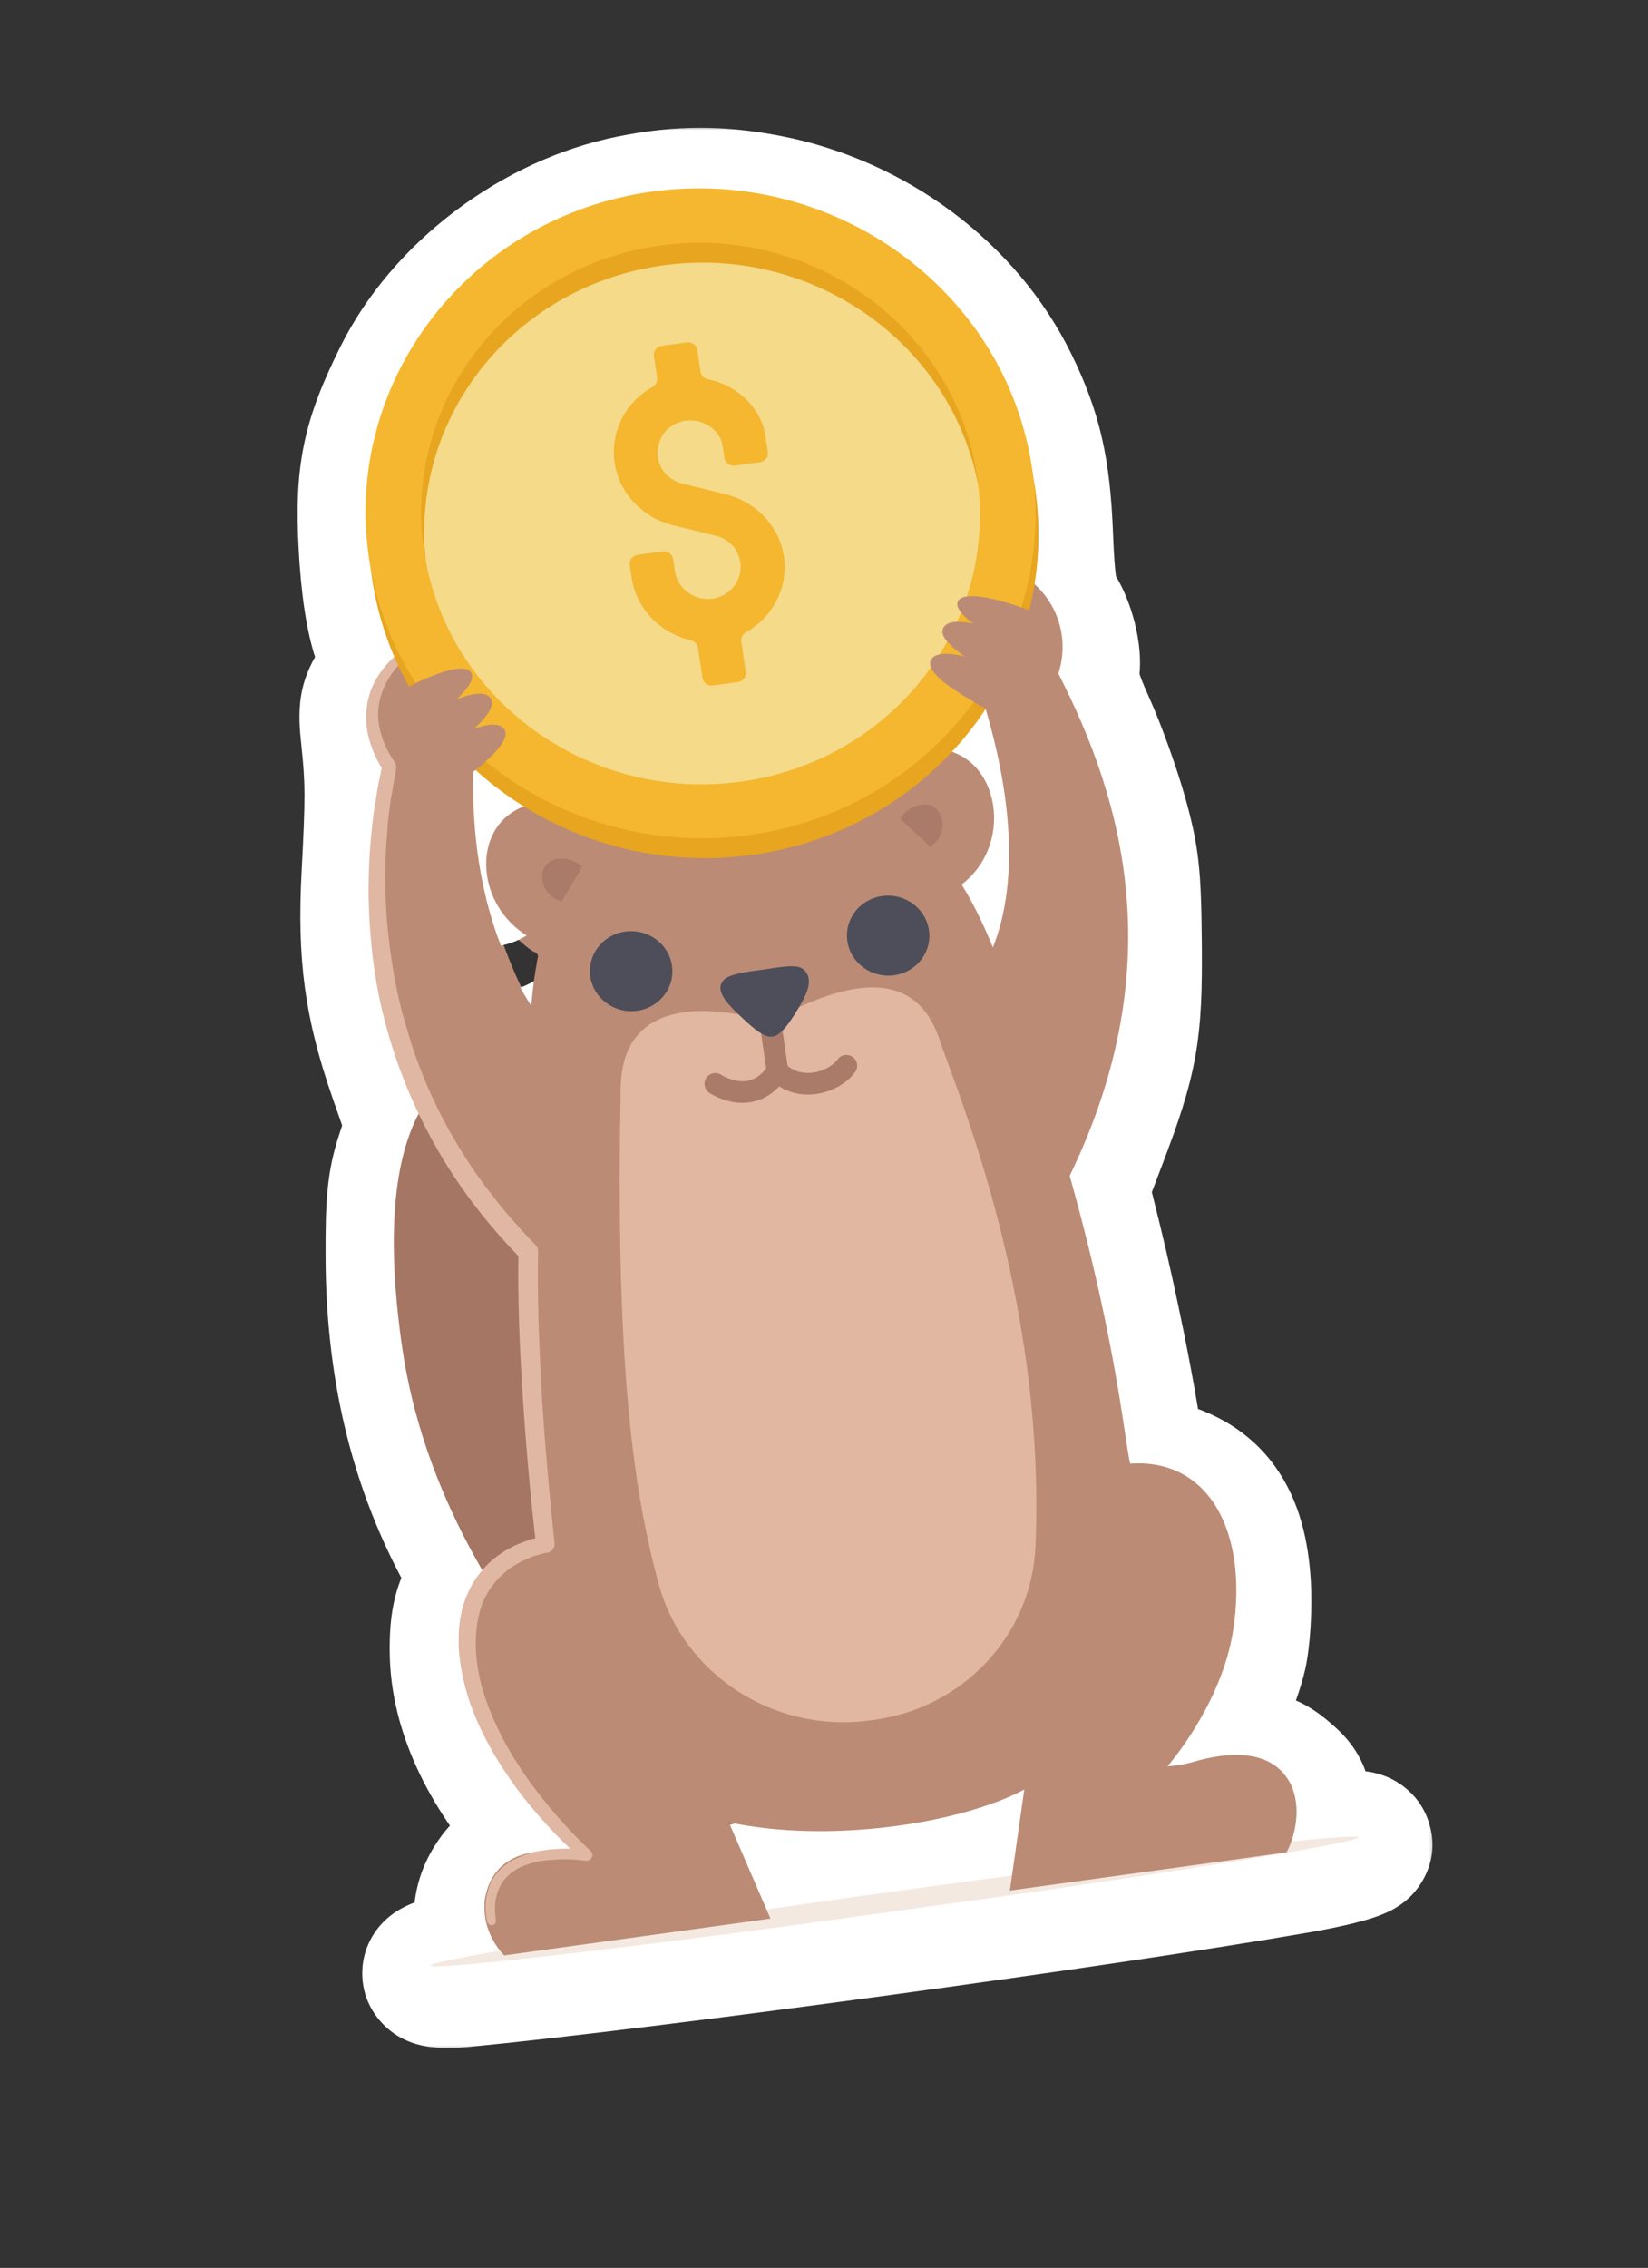 <?xml version="1.0" encoding="UTF-8"?>
<svg xmlns="http://www.w3.org/2000/svg" width="229" height="315" viewBox="0 0 229 315" fill="none">
  <rect x="0" y="0" width="229" height="315" fill="#333333" stroke="none"/>
  <mask id="path-1-outside-1_487_6427" maskUnits="userSpaceOnUse" x="40.036" y="17.58" width="159.602" height="267.264" fill="black">
    <rect fill="white" x="40.036" y="17.58" width="159.602" height="267.264"></rect>
    <path fill-rule="evenodd" clip-rule="evenodd" d="M87.827 28.773C74.642 31.432 62.094 40.916 56.265 52.629C51.885 61.428 50.967 65.891 51.491 75.822C51.773 81.175 52.431 85.63 53.342 88.358L54.753 92.591L53.048 95.28C51.54 97.659 51.398 98.486 51.818 102.466C52.456 108.504 52.467 110.941 51.901 121.565C51.313 132.602 52.249 139.504 55.659 149.266L58.107 156.273L56.653 160.684C55.468 164.276 55.207 166.891 55.242 174.783C55.309 189.65 58.362 202.66 64.531 214.372L67.008 219.074L65.556 221.836C64.49 223.864 64.118 225.886 64.153 229.442C64.23 237.21 67.997 245.458 75.153 253.53L78.313 257.094L75.893 257.684C71.537 258.749 70.28 259.478 68.848 261.775C67.185 264.444 67.059 267.451 68.501 270.095C69.38 271.705 69.386 271.997 68.544 271.998C66.341 272.002 60.337 273.55 60.341 274.113C60.343 274.444 62.032 274.553 64.096 274.355C89.501 271.917 153.223 263.239 180.191 258.545C189.211 256.974 192.315 255.33 184.799 256.104L180.665 256.53L180.642 252.67C180.621 249.195 180.387 248.613 178.297 246.818C176.364 245.158 175.349 244.825 172.228 244.831C170.167 244.834 167.439 245.129 166.165 245.485C163.454 246.244 163.371 246.055 165.272 243.447C167.773 240.016 170.735 233.538 171.618 229.57C172.087 227.455 172.335 223.251 172.167 220.226C171.655 210.987 168.243 206.212 160.863 204.406L157.517 203.587L156.936 199.48C156.052 193.228 153.582 181.025 151.482 172.525L149.597 164.898L152.157 158.173C156.501 146.766 157.11 143.344 156.997 131.009C156.909 121.348 156.656 119.083 155.005 113.246C153.965 109.568 151.939 103.969 150.502 100.805C148.697 96.829 148.016 94.479 148.299 93.198C148.777 91.034 147.67 86.689 146.095 84.54C145.297 83.451 144.906 80.696 144.671 74.507C144.322 65.269 143.163 60.186 139.89 53.525C133.706 40.939 121.038 31.487 106.626 28.703C99.941 27.413 94.472 27.432 87.827 28.773ZM139.018 108.45C140.393 115.307 140.547 122.699 139.429 128.248L138.62 132.264L136.637 128.541C134.991 125.451 134.809 124.641 135.567 123.778C139.987 118.753 139.727 110.067 135.065 106.927L133.557 105.911L135.18 103.765C136.073 102.585 137.041 101.856 137.331 102.143C137.621 102.43 138.381 105.269 139.018 108.45ZM72.233 113.678C72.243 113.963 71.925 114.197 71.526 114.198C70.37 114.2 68.001 118.507 67.908 120.779C67.788 123.688 66.691 116.916 66.585 112.604L66.502 109.272L69.359 111.215C70.929 112.284 72.223 113.393 72.233 113.678ZM74.315 132.255C74.949 132.454 75.076 133.588 74.763 136.267C74.373 139.609 74.225 139.869 73.36 138.733C72.461 137.555 70.416 132.748 69.116 128.76C68.62 127.238 68.821 127.32 70.995 129.517C72.334 130.87 73.828 132.103 74.315 132.255ZM141.535 256.031L140.853 261.298L124.111 263.562C114.904 264.807 107.261 265.72 107.129 265.592C106.816 265.289 102.524 255.011 102.662 254.899C102.721 254.852 105.022 255.095 107.777 255.44C116.339 256.511 131.089 254.795 138.772 251.835C140.585 251.136 142.102 250.609 142.142 250.664C142.183 250.719 141.909 253.135 141.535 256.031Z"></path>
  </mask>
  <path fill-rule="evenodd" clip-rule="evenodd" d="M87.827 28.773C74.642 31.432 62.094 40.916 56.265 52.629C51.885 61.428 50.967 65.891 51.491 75.822C51.773 81.175 52.431 85.63 53.342 88.358L54.753 92.591L53.048 95.28C51.54 97.659 51.398 98.486 51.818 102.466C52.456 108.504 52.467 110.941 51.901 121.565C51.313 132.602 52.249 139.504 55.659 149.266L58.107 156.273L56.653 160.684C55.468 164.276 55.207 166.891 55.242 174.783C55.309 189.65 58.362 202.66 64.531 214.372L67.008 219.074L65.556 221.836C64.49 223.864 64.118 225.886 64.153 229.442C64.23 237.21 67.997 245.458 75.153 253.53L78.313 257.094L75.893 257.684C71.537 258.749 70.28 259.478 68.848 261.775C67.185 264.444 67.059 267.451 68.501 270.095C69.38 271.705 69.386 271.997 68.544 271.998C66.341 272.002 60.337 273.55 60.341 274.113C60.343 274.444 62.032 274.553 64.096 274.355C89.501 271.917 153.223 263.239 180.191 258.545C189.211 256.974 192.315 255.33 184.799 256.104L180.665 256.53L180.642 252.67C180.621 249.195 180.387 248.613 178.297 246.818C176.364 245.158 175.349 244.825 172.228 244.831C170.167 244.834 167.439 245.129 166.165 245.485C163.454 246.244 163.371 246.055 165.272 243.447C167.773 240.016 170.735 233.538 171.618 229.57C172.087 227.455 172.335 223.251 172.167 220.226C171.655 210.987 168.243 206.212 160.863 204.406L157.517 203.587L156.936 199.48C156.052 193.228 153.582 181.025 151.482 172.525L149.597 164.898L152.157 158.173C156.501 146.766 157.11 143.344 156.997 131.009C156.909 121.348 156.656 119.083 155.005 113.246C153.965 109.568 151.939 103.969 150.502 100.805C148.697 96.829 148.016 94.479 148.299 93.198C148.777 91.034 147.67 86.689 146.095 84.54C145.297 83.451 144.906 80.696 144.671 74.507C144.322 65.269 143.163 60.186 139.89 53.525C133.706 40.939 121.038 31.487 106.626 28.703C99.941 27.413 94.472 27.432 87.827 28.773ZM139.018 108.45C140.393 115.307 140.547 122.699 139.429 128.248L138.62 132.264L136.637 128.541C134.991 125.451 134.809 124.641 135.567 123.778C139.987 118.753 139.727 110.067 135.065 106.927L133.557 105.911L135.18 103.765C136.073 102.585 137.041 101.856 137.331 102.143C137.621 102.43 138.381 105.269 139.018 108.45ZM72.233 113.678C72.243 113.963 71.925 114.197 71.526 114.198C70.37 114.2 68.001 118.507 67.908 120.779C67.788 123.688 66.691 116.916 66.585 112.604L66.502 109.272L69.359 111.215C70.929 112.284 72.223 113.393 72.233 113.678ZM74.315 132.255C74.949 132.454 75.076 133.588 74.763 136.267C74.373 139.609 74.225 139.869 73.36 138.733C72.461 137.555 70.416 132.748 69.116 128.76C68.62 127.238 68.821 127.32 70.995 129.517C72.334 130.87 73.828 132.103 74.315 132.255ZM141.535 256.031L140.853 261.298L124.111 263.562C114.904 264.807 107.261 265.72 107.129 265.592C106.816 265.289 102.524 255.011 102.662 254.899C102.721 254.852 105.022 255.095 107.777 255.44C116.339 256.511 131.089 254.795 138.772 251.835C140.585 251.136 142.102 250.609 142.142 250.664C142.183 250.719 141.909 253.135 141.535 256.031Z" fill="#BC8B75"></path>
  <path d="M87.827 28.773L89.844 38.576L89.845 38.575L87.827 28.773ZM56.265 52.629L47.308 48.142L47.308 48.142L56.265 52.629ZM51.491 75.822L61.477 75.338L61.477 75.337L51.491 75.822ZM53.342 88.358L62.827 85.231L62.826 85.23L53.342 88.358ZM54.753 92.591L63.206 97.971L65.742 93.971L64.238 89.463L54.753 92.591ZM53.048 95.28L61.5 100.661L61.501 100.66L53.048 95.28ZM51.818 102.466L41.873 103.473L41.873 103.474L51.818 102.466ZM51.901 121.565L41.914 120.99L41.914 120.991L51.901 121.565ZM55.659 149.266L46.22 152.527L46.22 152.528L55.659 149.266ZM58.107 156.273L67.606 159.44L68.668 156.22L67.546 153.01L58.107 156.273ZM56.653 160.684L66.151 163.852L66.151 163.851L56.653 160.684ZM55.242 174.783L45.242 174.785L45.242 174.785L55.242 174.783ZM64.531 214.372L55.687 219.002L55.688 219.003L64.531 214.372ZM67.008 219.074L75.864 223.758L78.309 219.107L75.851 214.443L67.008 219.074ZM65.556 221.836L74.412 226.52L74.412 226.519L65.556 221.836ZM64.153 229.442L54.153 229.498L54.153 229.499L64.153 229.442ZM75.153 253.53L67.683 260.146L67.683 260.146L75.153 253.53ZM78.313 257.094L80.722 266.81L96.788 262.89L85.783 250.478L78.313 257.094ZM75.893 257.684L73.484 247.969L73.481 247.97L75.893 257.684ZM68.848 261.775L60.355 256.46L60.354 256.461L68.848 261.775ZM68.501 270.095L59.727 274.854L59.728 274.856L68.501 270.095ZM64.096 274.355L65.094 284.309L65.094 284.309L64.096 274.355ZM180.191 258.545L181.948 268.396L181.948 268.396L180.191 258.545ZM184.799 256.104L185.865 266.051L185.865 266.051L184.799 256.104ZM180.665 256.53L170.665 256.547L170.731 267.61L181.732 266.477L180.665 256.53ZM178.297 246.818L184.794 239.244L184.792 239.242L178.297 246.818ZM166.165 245.485L163.436 235.853L163.431 235.854L166.165 245.485ZM165.272 243.447L157.182 237.535L157.181 237.536L165.272 243.447ZM171.618 229.57L181.379 231.782L181.38 231.779L171.618 229.57ZM172.167 220.226L162.182 220.737L162.182 220.738L172.167 220.226ZM160.863 204.406L158.524 214.118L158.525 214.119L160.863 204.406ZM157.517 203.587L147.616 204.946L148.569 211.68L155.178 213.299L157.517 203.587ZM156.936 199.48L166.838 198.121L166.838 198.121L156.936 199.48ZM151.482 172.525L161.19 170.166L161.19 170.166L151.482 172.525ZM149.597 164.898L140.249 161.306L139.139 164.221L139.89 167.258L149.597 164.898ZM152.157 158.173L142.81 154.58L142.81 154.58L152.157 158.173ZM156.997 131.009L146.998 131.057L146.998 131.057L156.997 131.009ZM155.005 113.246L164.627 110.564L164.627 110.564L155.005 113.246ZM150.502 100.805L141.399 104.906L141.4 104.907L150.502 100.805ZM148.299 93.198L138.533 91.003L138.533 91.004L148.299 93.198ZM146.095 84.54L154.152 78.65L154.15 78.648L146.095 84.54ZM144.671 74.507L134.678 74.842L134.678 74.842L144.671 74.507ZM139.89 53.525L130.918 57.903L130.918 57.904L139.89 53.525ZM106.626 28.703L108.481 18.885L108.48 18.885L106.626 28.703ZM139.018 108.45L129.213 110.374L129.214 110.376L139.018 108.45ZM139.429 128.248L149.233 130.263L149.233 130.262L139.429 128.248ZM138.62 132.264L129.799 136.936L142.926 161.577L148.424 134.279L138.62 132.264ZM136.637 128.541L127.815 133.212L127.815 133.213L136.637 128.541ZM135.567 123.778L128.045 117.156L128.043 117.159L135.567 123.778ZM135.065 106.927L129.502 115.213L129.504 115.214L135.065 106.927ZM133.557 105.911L125.572 99.856L119.203 108.274L127.994 114.197L133.557 105.911ZM135.18 103.765L127.196 97.709L127.195 97.711L135.18 103.765ZM137.331 102.143L130.305 109.229L130.314 109.238L137.331 102.143ZM72.233 113.678L82.228 113.385L82.227 113.373L82.227 113.36L72.233 113.678ZM67.908 120.779L57.916 120.324L57.916 120.325L67.908 120.779ZM66.585 112.604L76.582 112.4L76.582 112.399L66.585 112.604ZM66.502 109.272L72.102 101.012L56.022 90.073L56.505 109.478L66.502 109.272ZM69.359 111.215L74.959 102.955L74.959 102.955L69.359 111.215ZM74.315 132.255L71.355 141.794L71.368 141.798L74.315 132.255ZM74.763 136.267L84.696 137.47L84.697 137.467L74.763 136.267ZM73.36 138.733L81.304 132.694L81.302 132.691L73.36 138.733ZM69.116 128.76L59.609 131.822L59.609 131.823L69.116 128.76ZM70.995 129.517L63.901 136.535L63.902 136.535L70.995 129.517ZM141.535 256.031L151.452 257.357L151.452 257.355L141.535 256.031ZM140.853 261.298L142.235 271.208L149.791 270.186L150.77 262.624L140.853 261.298ZM124.111 263.562L125.493 273.472L125.493 273.472L124.111 263.562ZM107.129 265.592L114.08 258.432L114.073 258.425L114.066 258.418L107.129 265.592ZM102.662 254.899L96.356 247.111L96.349 247.117L102.662 254.899ZM107.777 255.44L106.577 265.362L106.578 265.362L107.777 255.44ZM138.772 251.835L135.142 242.501L135.141 242.502L138.772 251.835ZM85.809 18.97C69.708 22.218 54.548 33.596 47.308 48.142L65.221 57.115C69.64 48.237 79.576 40.647 89.844 38.576L85.809 18.97ZM47.308 48.142C44.961 52.859 43.208 57.062 42.244 61.745C41.281 66.421 41.224 71 41.505 76.306L61.477 75.337C61.233 70.713 61.373 68.095 61.834 65.857C62.293 63.627 63.189 61.198 65.221 57.115L47.308 48.142ZM41.505 76.305C41.801 81.926 42.513 87.459 43.857 91.486L62.826 85.23C62.35 83.801 61.745 80.424 61.477 75.338L41.505 76.305ZM43.856 91.486L45.268 95.718L64.238 89.463L62.827 85.231L43.856 91.486ZM46.301 87.21L44.596 89.899L61.501 100.66L63.206 97.971L46.301 87.21ZM44.596 89.899C43.685 91.336 42.371 93.515 41.853 96.544C41.414 99.108 41.68 101.646 41.873 103.473L61.763 101.459C61.715 101.003 61.68 100.64 61.655 100.34C61.631 100.039 61.62 99.841 61.616 99.713C61.607 99.45 61.632 99.62 61.567 100.001C61.533 100.198 61.483 100.407 61.417 100.616C61.352 100.821 61.286 100.977 61.244 101.068C61.205 101.153 61.191 101.171 61.234 101.096C61.278 101.019 61.358 100.885 61.5 100.661L44.596 89.899ZM41.873 103.474C42.429 108.737 42.47 110.565 41.914 120.99L61.886 122.14C62.463 111.317 62.482 108.271 61.763 101.458L41.873 103.474ZM41.914 120.991C41.263 133.236 42.35 141.448 46.22 152.527L65.098 146.005C62.148 137.56 61.364 131.969 61.887 122.14L41.914 120.991ZM46.22 152.528L48.668 159.535L67.546 153.01L65.098 146.004L46.22 152.528ZM48.608 153.105L47.154 157.516L66.151 163.851L67.606 159.44L48.608 153.105ZM47.154 157.515C45.434 162.733 45.206 166.723 45.242 174.785L65.242 174.781C65.208 167.059 65.503 165.819 66.151 163.852L47.154 157.515ZM45.242 174.785C45.316 191.06 48.676 205.691 55.687 219.002L73.374 209.741C68.048 199.629 65.303 188.24 65.242 174.781L45.242 174.785ZM55.688 219.003L58.166 223.706L75.851 214.443L73.373 209.74L55.688 219.003ZM58.153 214.391L56.701 217.153L74.412 226.519L75.864 223.758L58.153 214.391ZM56.701 217.153C54.558 221.228 54.11 225.118 54.153 229.498L74.152 229.387C74.138 227.927 74.217 227.242 74.276 226.921C74.313 226.722 74.337 226.661 74.412 226.52L56.701 217.153ZM54.153 229.499C54.262 240.475 59.539 250.96 67.683 260.146L82.624 246.915C76.455 239.957 74.198 233.945 74.152 229.386L54.153 229.499ZM67.683 260.146L70.843 263.71L85.783 250.478L82.624 246.915L67.683 260.146ZM75.903 247.379L73.484 247.969L78.303 267.4L80.722 266.81L75.903 247.379ZM73.481 247.97C71.274 248.509 68.618 249.224 66.224 250.614C63.331 252.294 61.602 254.459 60.355 256.46L77.341 267.091C77.489 266.853 77.437 266.975 77.208 267.217C77.088 267.343 76.941 267.48 76.771 267.614C76.602 267.747 76.447 267.849 76.323 267.921C76.091 268.055 76.042 268.043 76.389 267.926C76.749 267.805 77.329 267.638 78.306 267.399L73.481 247.97ZM60.354 256.461C56.902 262.001 56.454 268.854 59.727 274.854L77.276 265.335C77.4 265.564 77.52 265.95 77.502 266.404C77.493 266.611 77.457 266.783 77.417 266.909C77.377 267.033 77.34 267.092 77.341 267.09L60.354 256.461ZM59.728 274.856C59.925 275.216 59.912 275.215 59.837 275.043C59.794 274.945 59.666 274.647 59.538 274.214C59.42 273.818 59.195 272.963 59.17 271.826C59.144 270.634 59.335 268.82 60.391 266.925C61.49 264.952 63.068 263.71 64.468 263.001C65.735 262.359 66.837 262.158 67.361 262.083C67.925 262.002 68.346 261.998 68.484 261.998L68.604 281.998C68.859 281.997 71.16 282.069 73.564 280.852C75.068 280.09 76.724 278.778 77.873 276.714C78.98 274.728 79.195 272.802 79.166 271.473C79.116 269.232 78.331 267.496 78.157 267.099C77.86 266.42 77.517 265.778 77.275 265.334L59.728 274.856ZM68.484 261.998C66.023 262.002 62.917 262.688 61.079 263.162C60.014 263.436 58.817 263.785 57.757 264.184C57.284 264.361 56.461 264.687 55.606 265.177C55.217 265.399 54.369 265.908 53.489 266.747C52.971 267.242 50.315 269.792 50.341 274.13L70.341 274.096C70.354 276.339 69.616 278.068 69.005 279.118C68.401 280.154 67.736 280.856 67.327 281.246C66.536 282.001 65.819 282.418 65.598 282.544C65.079 282.841 64.742 282.954 64.866 282.907C64.999 282.857 65.44 282.713 66.151 282.529C66.821 282.357 67.525 282.202 68.117 282.098C68.845 281.969 68.944 281.997 68.604 281.998L68.484 261.998ZM50.341 274.13C50.37 278.971 53.571 281.64 54.822 282.49C56.176 283.41 57.444 283.796 57.97 283.944C59.162 284.279 60.252 284.373 60.844 284.412C62.207 284.499 63.704 284.443 65.094 284.309L63.099 264.401C62.424 264.466 62.044 264.453 62.046 264.453C62.067 264.455 62.171 264.462 62.339 264.485C62.483 264.506 62.835 264.56 63.306 264.692C63.642 264.787 64.761 265.112 66.014 265.963C67.164 266.745 70.312 269.338 70.341 274.096L50.341 274.13ZM65.094 284.309C90.77 281.845 154.746 273.132 181.948 268.396L178.435 248.693C151.701 253.347 88.232 261.989 63.098 264.401L65.094 284.309ZM181.948 268.396C184.379 267.973 186.514 267.528 188.253 267.09C189.645 266.74 191.734 266.172 193.407 265.286C193.828 265.063 194.92 264.466 196.002 263.398C196.681 262.727 200.331 258.893 198.576 253.209C197.062 248.307 192.8 246.814 192.305 246.631C191.108 246.19 190.063 246.053 189.586 246C187.765 245.797 185.565 245.968 183.732 246.157L185.865 266.051C187.79 265.853 188.021 265.94 187.45 265.876C187.285 265.857 186.479 265.77 185.45 265.39C185.122 265.269 180.955 263.851 179.468 259.035C177.74 253.437 181.347 249.701 181.917 249.138C182.889 248.178 183.805 247.699 183.985 247.604C184.694 247.229 184.786 247.318 183.294 247.694C182.149 247.982 180.514 248.331 178.435 248.693L181.948 268.396ZM183.732 246.157L179.598 246.582L181.732 266.477L185.865 266.051L183.732 246.157ZM190.665 256.513L190.642 252.653L170.642 252.687L170.665 256.547L190.665 256.513ZM190.642 252.653C190.633 251.238 190.672 248.289 189.526 245.429C188.202 242.125 185.841 240.143 184.794 239.244L171.8 254.391C172.004 254.567 172.108 254.661 172.156 254.706C172.202 254.75 172.142 254.697 172.028 254.567C171.908 254.429 171.72 254.197 171.516 253.876C171.307 253.547 171.119 253.184 170.965 252.799C170.813 252.421 170.724 252.096 170.673 251.86C170.648 251.745 170.632 251.655 170.623 251.596C170.614 251.537 170.611 251.503 170.611 251.501C170.61 251.499 170.613 251.522 170.616 251.575C170.619 251.627 170.623 251.703 170.627 251.806C170.634 252.019 170.639 252.299 170.642 252.687L190.642 252.653ZM184.792 239.242C183.453 238.092 181.525 236.596 178.783 235.698C176.275 234.876 173.869 234.828 172.168 234.831L172.288 254.83C172.594 254.83 172.82 254.834 172.99 254.84C173.16 254.846 173.245 254.853 173.269 254.856C173.306 254.859 173.043 254.836 172.633 254.702C172.431 254.636 172.232 254.555 172.045 254.466C171.861 254.377 171.721 254.294 171.63 254.237C171.544 254.182 171.511 254.155 171.543 254.18C171.578 254.206 171.658 254.27 171.802 254.393L184.792 239.242ZM172.168 234.831C169.644 234.835 165.918 235.159 163.436 235.853L168.895 255.116C168.736 255.161 168.759 255.144 169.043 255.097C169.288 255.056 169.62 255.01 170.016 254.968C170.833 254.88 171.672 254.831 172.288 254.83L172.168 234.831ZM163.431 235.854C162.657 236.071 162.8 236.002 163.239 235.943C163.389 235.922 164.526 235.753 166.024 236.039C167.692 236.357 171.337 237.624 173.145 241.746C174.617 245.102 173.71 247.966 173.524 248.543C173.239 249.427 172.898 249.994 172.874 250.036C172.798 250.167 172.854 250.058 173.363 249.359L157.181 237.536C156.74 238.141 156.094 239.033 155.583 239.909C155.342 240.324 154.851 241.199 154.485 242.333C154.219 243.16 153.301 246.216 154.833 249.711C156.702 253.973 160.48 255.325 162.356 255.683C164.062 256.009 165.481 255.832 165.99 255.764C167.148 255.608 168.318 255.278 168.9 255.115L163.431 235.854ZM173.362 249.36C176.631 244.875 180.186 237.146 181.379 231.782L161.856 227.358C161.283 229.93 158.914 235.158 157.182 237.535L173.362 249.36ZM181.38 231.779C182.109 228.499 182.353 223.322 182.152 219.713L162.182 220.738C162.318 223.179 162.066 226.411 161.855 227.36L181.38 231.779ZM182.152 219.715C181.841 214.114 180.6 208.471 177.218 203.738C173.659 198.757 168.629 196.022 163.201 194.693L158.525 214.119C160.476 214.596 160.842 215.152 160.962 215.319C161.259 215.735 161.981 217.099 162.182 220.737L182.152 219.715ZM163.202 194.694L159.857 193.874L155.178 213.299L158.524 214.118L163.202 194.694ZM167.419 202.228L166.838 198.121L147.035 200.839L147.616 204.946L167.419 202.228ZM166.838 198.121C165.891 191.432 163.343 178.88 161.19 170.166L141.774 174.884C143.822 183.17 146.212 195.024 147.035 200.84L166.838 198.121ZM161.19 170.166L159.305 162.539L139.89 167.258L141.775 174.885L161.19 170.166ZM158.945 168.491L161.505 161.766L142.81 154.58L140.249 161.306L158.945 168.491ZM161.505 161.766C163.703 155.993 165.237 151.543 166.094 146.734C166.95 141.931 167.054 137.195 166.997 130.961L146.998 131.057C147.053 137.158 146.91 140.3 146.403 143.144C145.898 145.981 144.955 148.946 142.81 154.58L161.505 161.766ZM166.997 130.961C166.905 120.87 166.62 117.611 164.627 110.564L145.383 115.929C146.143 118.614 146.456 120.043 146.649 121.765C146.865 123.691 146.953 126.19 146.998 131.057L166.997 130.961ZM164.627 110.564C163.464 106.448 161.27 100.37 159.604 96.703L141.4 104.907C142.608 107.568 144.467 112.687 145.383 115.929L164.627 110.564ZM159.605 96.704C159.206 95.826 158.899 95.101 158.665 94.506C158.43 93.904 158.295 93.498 158.222 93.248C158.145 92.981 158.177 93.022 158.207 93.288C158.234 93.528 158.303 94.312 158.065 95.391L138.533 91.004C137.833 94.18 138.54 97.103 139.013 98.734C139.57 100.659 140.419 102.747 141.399 104.906L159.605 96.704ZM158.065 95.393C158.807 92.031 158.204 88.583 157.657 86.435C157.062 84.099 155.971 81.133 154.152 78.65L138.038 90.428C137.93 90.282 137.888 90.201 137.896 90.215C137.901 90.224 137.931 90.282 137.978 90.392C138.077 90.622 138.187 90.94 138.276 91.291C138.319 91.46 138.352 91.614 138.375 91.746C138.398 91.88 138.408 91.969 138.411 92.01C138.415 92.056 138.408 92.008 138.413 91.876C138.417 91.755 138.436 91.446 138.533 91.003L158.065 95.393ZM154.15 78.648C154.873 79.634 155.114 80.439 155.145 80.545C155.19 80.694 155.146 80.592 155.073 80.073C154.922 79.01 154.779 77.202 154.664 74.171L134.678 74.842C134.798 78.001 134.968 80.664 135.271 82.799C135.51 84.487 136.031 87.693 138.04 90.431L154.15 78.648ZM154.664 74.172C154.275 63.867 152.888 57.341 148.861 49.146L130.918 57.904C133.438 63.031 134.369 66.671 134.678 74.842L154.664 74.172ZM148.861 49.146C141.212 33.579 125.812 22.233 108.481 18.885L104.77 38.521C116.265 40.741 126.199 48.3 130.918 57.903L148.861 49.146ZM108.48 18.885C100.519 17.348 93.735 17.371 85.808 18.97L89.845 38.575C95.209 37.493 99.362 37.477 104.771 38.521L108.48 18.885ZM129.214 110.376C130.387 116.226 130.428 122.249 129.626 126.234L149.233 130.262C150.665 123.15 150.4 114.389 148.823 106.524L129.214 110.376ZM129.626 126.233L128.817 130.25L148.424 134.279L149.233 130.263L129.626 126.233ZM147.442 127.592L145.458 123.869L127.815 133.213L129.799 136.936L147.442 127.592ZM145.459 123.87C145.078 123.155 144.88 122.753 144.779 122.53C144.658 122.261 144.818 122.555 144.957 123.173C145.117 123.886 145.308 125.291 144.862 127.008C144.411 128.74 143.548 129.878 143.091 130.398L128.043 117.159C127.208 118.11 126.082 119.673 125.504 121.896C124.93 124.104 125.127 126.067 125.444 127.476C125.95 129.727 127.12 131.907 127.815 133.212L145.459 123.87ZM143.089 130.4C147.175 125.755 148.878 119.771 148.717 114.391C148.562 109.179 146.514 102.605 140.626 98.64L129.504 115.214C128.889 114.8 128.67 114.368 128.642 114.308C128.623 114.266 128.713 114.458 128.726 114.901C128.739 115.33 128.672 115.814 128.522 116.263C128.374 116.708 128.185 116.998 128.045 117.156L143.089 130.4ZM140.628 98.641L139.12 97.625L127.994 114.197L129.502 115.213L140.628 98.641ZM141.541 111.966L143.164 109.82L127.195 97.711L125.572 99.856L141.541 111.966ZM143.163 109.822C143.163 109.822 143.162 109.823 143.16 109.826C143.157 109.829 143.153 109.834 143.147 109.841C143.136 109.854 143.113 109.88 143.077 109.918C143.024 109.973 142.845 110.156 142.525 110.397C142.327 110.547 141.467 111.193 140.076 111.637C139.049 111.965 134.291 113.181 130.305 109.229L144.356 95.057C140.225 90.961 135.238 92.161 133.92 92.582C132.238 93.119 131.026 93.967 130.438 94.41C129.11 95.413 128.016 96.625 127.196 97.709L143.163 109.822ZM130.314 109.238C129.809 108.738 129.457 108.281 129.245 107.987C129.022 107.676 128.857 107.407 128.747 107.218C128.533 106.85 128.397 106.556 128.335 106.417C128.265 106.26 128.22 106.145 128.2 106.092C128.188 106.062 128.18 106.04 128.176 106.027C128.171 106.013 128.168 106.006 128.168 106.006C128.168 106.006 128.17 106.01 128.173 106.021C128.176 106.031 128.181 106.045 128.187 106.065C128.199 106.104 128.216 106.157 128.236 106.224C128.276 106.361 128.326 106.539 128.385 106.757C128.625 107.655 128.927 108.948 129.213 110.374L148.823 106.525C148.471 104.771 148.075 103.054 147.704 101.666C147.523 100.99 147.314 100.263 147.087 99.599C146.978 99.281 146.81 98.817 146.586 98.315C146.568 98.275 145.879 96.563 144.348 95.048L130.314 109.238ZM62.239 113.971C62.105 109.991 64.32 107.279 66.084 105.981C67.855 104.678 69.799 104.201 71.466 104.198L71.586 124.198C73.652 124.194 75.954 123.6 77.982 122.108C80.002 120.622 82.371 117.65 82.228 113.385L62.239 113.971ZM71.466 104.198C68.378 104.204 66.197 105.551 65.3 106.177C64.238 106.917 63.458 107.724 62.96 108.29C61.943 109.448 61.139 110.719 60.55 111.791C59.547 113.616 58.058 116.884 57.916 120.324L77.9 121.234C77.866 122.054 77.694 122.407 77.79 122.133C77.846 121.972 77.955 121.723 78.086 121.484C78.246 121.194 78.256 121.246 78.012 121.525C77.9 121.652 77.495 122.105 76.784 122.6C76.238 122.981 74.385 124.193 71.586 124.198L71.466 104.198ZM57.916 120.325C57.916 120.321 57.918 120.28 57.923 120.211C57.928 120.145 57.94 120.017 57.963 119.843C57.984 119.683 58.03 119.381 58.121 118.997C58.196 118.682 58.393 117.914 58.842 116.999C59.146 116.38 60.398 113.909 63.447 112.453C67.548 110.494 71.406 111.838 73.497 113.315C75.157 114.488 76.005 115.856 76.249 116.259C76.598 116.832 76.807 117.312 76.903 117.545C77.313 118.536 77.309 119.055 77.113 117.843C76.867 116.323 76.622 114.012 76.582 112.4L56.588 112.809C56.654 115.508 57.011 118.739 57.37 120.956C57.476 121.612 57.775 123.548 58.428 125.125C58.555 125.432 58.793 125.972 59.17 126.592C59.443 127.041 60.318 128.442 62.004 129.633C64.121 131.129 68.004 132.477 72.129 130.507C75.201 129.04 76.475 126.542 76.8 125.88C77.59 124.272 77.758 122.79 77.786 122.585C77.857 122.053 77.886 121.572 77.9 121.233L57.916 120.325ZM76.582 112.399L76.499 109.066L56.505 109.478L56.588 112.81L76.582 112.399ZM60.901 117.532L63.758 119.476L74.959 102.955L72.102 101.012L60.901 117.532ZM63.758 119.476C64.303 119.847 64.712 120.167 64.894 120.323C65.01 120.422 64.882 120.324 64.641 120.061C64.535 119.946 64.204 119.58 63.834 119.02C63.647 118.736 63.337 118.236 63.044 117.559C62.782 116.956 62.301 115.689 62.24 113.996L82.227 113.36C82.118 110.354 80.674 108.298 80.508 108.048C80.06 107.369 79.613 106.861 79.361 106.585C78.825 106 78.273 105.505 77.868 105.158C77.008 104.421 75.984 103.653 74.959 102.955L63.758 119.476ZM71.368 141.798C68.66 140.952 66.872 139.089 65.924 137.353C65.135 135.908 64.989 134.697 64.956 134.4C64.891 133.823 64.978 133.798 64.83 135.068L84.697 137.467C84.861 136.057 85.041 134.126 84.832 132.262C84.703 131.105 83.848 124.772 77.262 122.712L71.368 141.798ZM64.831 135.065C64.732 135.907 64.677 136.303 64.647 136.479C64.537 137.114 64.662 135.754 65.543 134.205C66.039 133.333 67.618 130.892 70.988 129.81C74.65 128.635 77.63 129.92 78.92 130.676C80.128 131.385 80.846 132.172 80.99 132.329C81.22 132.577 81.344 132.747 81.304 132.694L65.416 144.773C65.591 145.004 65.91 145.414 66.314 145.853C66.634 146.199 67.509 147.126 68.859 147.918C70.29 148.757 73.397 150.068 77.174 148.856C80.66 147.737 82.343 145.195 82.936 144.153C84.012 142.263 84.301 140.283 84.356 139.964C84.49 139.188 84.599 138.298 84.696 137.47L64.831 135.065ZM81.302 132.691C81.572 133.045 81.69 133.268 81.643 133.185C81.623 133.149 81.557 133.03 81.446 132.807C81.224 132.362 80.928 131.72 80.587 130.919C79.904 129.313 79.173 127.389 78.622 125.698L59.609 131.823C60.358 134.12 61.3 136.593 62.189 138.682C62.634 139.729 63.1 140.759 63.555 141.67C63.914 142.391 64.567 143.661 65.417 144.775L81.302 132.691ZM78.622 125.698C78.416 125.066 78.736 125.871 78.846 126.992C78.884 127.373 78.943 128.188 78.801 129.218C78.671 130.166 78.253 132.207 76.609 134.177C74.683 136.486 72.031 137.567 69.597 137.709C67.554 137.828 66.01 137.283 65.352 137.017C64.05 136.493 63.221 135.814 63.18 135.782C62.975 135.621 62.876 135.525 62.944 135.588C63.075 135.71 63.351 135.978 63.901 136.535L78.089 122.499C77.552 121.957 76.987 121.391 76.485 120.927C76.236 120.697 75.872 120.37 75.448 120.039C75.188 119.837 74.188 119.047 72.756 118.47C71.87 118.114 65.725 115.937 61.229 121.326C59.56 123.327 59.124 125.413 58.986 126.419C58.837 127.509 58.896 128.396 58.942 128.863C59.086 130.328 59.567 131.694 59.609 131.822L78.622 125.698ZM63.902 136.535C64.789 137.432 65.746 138.31 66.631 139.039C67.067 139.399 67.581 139.802 68.127 140.178C68.364 140.342 69.646 141.258 71.355 141.794L77.275 122.716C77.784 122.877 78.177 123.047 78.413 123.158C78.663 123.275 78.858 123.38 78.986 123.452C79.232 123.592 79.389 123.699 79.431 123.729C79.486 123.766 79.501 123.778 79.47 123.755C79.442 123.733 79.391 123.693 79.318 123.633C79.17 123.511 78.976 123.343 78.753 123.139C78.532 122.936 78.305 122.717 78.088 122.498L63.902 136.535ZM131.617 254.705L130.935 259.972L150.77 262.624L151.452 257.357L131.617 254.705ZM139.471 251.388L122.729 253.652L125.493 273.472L142.235 271.208L139.471 251.388ZM122.73 253.652C118.161 254.27 114.001 254.802 110.988 255.162C109.472 255.344 108.295 255.475 107.516 255.552C107.11 255.593 106.905 255.609 106.847 255.612C106.791 255.616 106.95 255.604 107.207 255.604C107.304 255.604 107.688 255.604 108.19 255.658C108.423 255.683 108.967 255.748 109.645 255.926C109.99 256.017 110.55 256.184 111.207 256.479C111.801 256.747 112.939 257.325 114.08 258.432L100.178 272.751C102.169 274.684 104.386 275.201 104.637 275.267C105.325 275.448 105.885 275.516 106.136 275.543C106.676 275.601 107.111 275.603 107.273 275.603C107.662 275.604 108.008 275.584 108.191 275.572C108.612 275.546 109.098 275.502 109.571 275.455C110.55 275.358 111.884 275.208 113.446 275.021C116.588 274.645 120.854 274.099 125.493 273.472L122.73 253.652ZM114.066 258.418C114.707 259.039 115.114 259.604 115.241 259.782C115.421 260.034 115.55 260.24 115.617 260.351C115.753 260.573 115.841 260.739 115.862 260.78C115.914 260.878 115.924 260.904 115.875 260.799C115.786 260.612 115.636 260.283 115.427 259.809C115.018 258.881 114.484 257.628 113.952 256.354C113.419 255.078 112.913 253.841 112.56 252.943C112.377 252.479 112.265 252.184 112.215 252.043C112.18 251.944 112.221 252.051 112.282 252.26C112.299 252.318 112.413 252.701 112.506 253.222C112.544 253.43 112.664 254.116 112.659 255.009C112.657 255.444 112.627 256.349 112.34 257.453C112.091 258.414 111.332 260.773 108.976 262.681L96.349 247.117C93.991 249.026 93.23 251.388 92.98 252.354C92.692 253.462 92.662 254.373 92.659 254.814C92.654 255.72 92.777 256.424 92.818 256.655C92.919 257.221 93.05 257.668 93.091 257.809C93.2 258.18 93.319 258.52 93.389 258.714C93.547 259.157 93.751 259.686 93.956 260.206C94.378 261.276 94.939 262.648 95.501 263.994C96.064 265.341 96.652 266.722 97.132 267.809C97.367 268.343 97.603 268.867 97.808 269.301C97.906 269.506 98.04 269.784 98.189 270.066C98.259 270.199 98.389 270.44 98.559 270.718C98.644 270.857 98.788 271.087 98.981 271.358C99.123 271.555 99.541 272.135 100.192 272.765L114.066 258.418ZM108.969 262.687C108.133 263.363 107.352 263.768 106.853 263.996C106.33 264.235 105.876 264.387 105.56 264.482C104.945 264.665 104.443 264.749 104.184 264.787C103.655 264.865 103.239 264.882 103.092 264.887C102.749 264.899 102.493 264.889 102.449 264.887C102.308 264.882 102.246 264.875 102.337 264.882C102.482 264.894 102.765 264.921 103.2 264.967C104.047 265.056 105.245 265.195 106.577 265.362L108.977 245.517C107.555 245.339 106.225 245.184 105.218 245.078C104.725 245.026 104.25 244.979 103.861 244.948C103.685 244.933 103.412 244.913 103.123 244.902C103.005 244.897 102.691 244.886 102.307 244.9C102.138 244.906 101.707 244.923 101.165 245.004C100.9 245.043 100.392 245.128 99.774 245.312C99.353 245.438 97.87 245.887 96.356 247.111L108.969 262.687ZM106.578 265.362C111.956 266.035 118.659 265.797 124.802 265.082C130.92 264.37 137.456 263.074 142.403 261.168L135.141 242.502C132.404 243.556 127.725 244.598 122.406 245.216C117.113 245.832 112.16 245.916 108.977 245.517L106.578 265.362ZM142.402 261.168C143.238 260.846 143.962 260.58 144.439 260.414C144.698 260.325 144.785 260.299 144.75 260.309C144.732 260.314 144.682 260.329 144.609 260.349C144.545 260.366 144.398 260.405 144.198 260.448C144.081 260.473 143.565 260.585 142.88 260.634C142.582 260.656 141.762 260.707 140.724 260.554C140.194 260.477 139.276 260.3 138.212 259.841C137.164 259.389 135.463 258.44 134.075 256.538L150.21 244.79C147.644 241.275 143.951 240.826 143.544 240.767C142.498 240.613 141.667 240.664 141.355 240.687C140.643 240.738 140.088 240.857 139.923 240.892C139.484 240.986 139.116 241.095 138.958 241.142C138.57 241.257 138.157 241.396 137.805 241.519C137.06 241.777 136.119 242.125 135.142 242.501L142.402 261.168ZM134.075 256.538C133.38 255.587 133.003 254.717 132.814 254.227C132.609 253.694 132.487 253.242 132.416 252.945C132.278 252.364 132.223 251.896 132.199 251.671C132.15 251.202 132.147 250.836 132.146 250.716C132.145 250.426 132.157 250.213 132.159 250.185C132.165 250.081 132.169 250.051 132.159 250.156C132.143 250.334 132.11 250.652 132.057 251.115C131.955 252.021 131.8 253.295 131.617 254.707L151.452 257.355C151.644 255.871 151.813 254.488 151.931 253.45C151.989 252.94 152.04 252.463 152.075 252.081C152.091 251.907 152.113 251.656 152.128 251.399C152.133 251.294 152.148 251.021 152.146 250.688C152.146 250.546 152.142 250.163 152.091 249.681C152.067 249.45 152.011 248.977 151.872 248.392C151.799 248.086 151.434 246.466 150.21 244.79L134.075 256.538Z" fill="white" mask="url(#path-1-outside-1_487_6427)"></path>
  <g clip-path="url(#clip0_487_6427)">
    <path d="M99.25 254.018C99.25 254.018 61.645 227.697 55.844 186.877C50.044 146.057 68.406 146.469 72.083 146.873C79.073 147.663 104.549 157.831 112.019 217.862C114.51 234.363 113.586 250.283 113.586 250.283L99.25 254.018Z" fill="#A57663"></path>
    <path opacity="0.2" d="M124.488 265.482C160.096 260.564 188.869 255.961 188.755 255.202C188.64 254.442 159.681 257.814 124.072 262.732C88.464 267.65 59.691 272.252 59.805 273.012C59.92 273.771 88.879 270.4 124.488 265.482Z" fill="#CC9169"></path>
    <path d="M179.411 247.929C176.8 242.605 170.271 243.436 166.042 244.652C163.898 245.299 162.237 245.318 162.237 245.318C162.237 245.318 169.831 236.689 171.373 226.299C173.4 212.894 168.076 202.539 157.05 203.29C156.075 199.705 154.281 174.404 138.811 133.727C137.134 129.326 135.44 125.77 133.626 122.862C141.402 116.875 138.559 103.791 129.405 104.003C124.282 104.079 121.042 107.053 119.378 108.967C108.174 102.303 93.497 104.26 84.813 113.811C82.711 112.347 78.643 110.312 73.645 111.704C64.703 114.273 65.945 127.296 75.174 130.935C74.426 134.126 73.843 137.927 73.627 142.73C73.065 152.423 72.434 187.534 75.642 214.534C64.379 216.581 61.667 228.326 68.213 240.547C73.24 249.889 81.289 257.691 81.289 257.691C81.289 257.691 79.93 257.318 78.026 257.159C74.288 256.833 68.507 257.351 67.376 263.754C66.807 268.605 70.079 271.593 70.079 271.593L107.063 266.485L101.282 253.105C115.258 256.088 133.425 253.298 142.33 248.559L140.325 262.592L178.727 257.289C178.868 257.269 181.392 252.428 179.411 247.929Z" fill="#BC8B75"></path>
    <path d="M125.087 113.724C125.087 113.724 126.102 111.829 128.401 111.722C131.287 111.674 132.012 115.996 129.212 117.576C128.023 116.406 125.087 113.724 125.087 113.724Z" fill="#AA7B68"></path>
    <path d="M80.888 120.39C80.888 120.39 79.353 118.847 77.117 119.367C74.335 120.102 74.918 124.443 78.07 125.201C78.875 123.826 80.888 120.39 80.888 120.39Z" fill="#AA7B68"></path>
    <path d="M143.887 214.794C145.248 182.601 134.566 155.439 130.628 144.683C125.243 145.427 96.467 149.331 86.264 150.74C85.492 188.748 87.876 206.457 91.49 219.855C94.837 232.448 107.364 240.684 120.634 238.992C120.846 238.963 121.059 238.933 121.271 238.904C133.833 237.309 143.355 227.08 143.887 214.794Z" fill="#E1B7A1"></path>
    <path d="M106.932 141.99C106.932 141.99 86.774 134.948 86.265 150.74C85.855 163.36 95.428 169.759 110.944 167.616C126.461 165.473 134.124 156.343 130.751 145.017C127.654 134.566 118.473 135.553 106.932 141.99Z" fill="#E1B7A1"></path>
    <path d="M88.536 140.39C91.666 139.957 93.832 137.144 93.374 134.107C92.915 131.069 90.005 128.957 86.875 129.389C83.745 129.822 81.579 132.635 82.037 135.672C82.496 138.71 85.405 140.822 88.536 140.39Z" fill="#4D4E59"></path>
    <path d="M124.245 135.458C127.375 135.025 129.541 132.212 129.083 129.175C128.624 126.137 125.715 124.025 122.584 124.457C119.454 124.889 117.288 127.703 117.746 130.74C118.205 133.778 121.114 135.89 124.245 135.458Z" fill="#4D4E59"></path>
    <path d="M64.116 92.175C65.41 91.645 66.063 90.221 65.572 88.885C64.632 86.488 63.05 83.198 61.401 83.776C59.622 84.443 59.897 87.704 60.422 90.228C60.753 91.937 62.548 92.812 64.116 92.175Z" fill="#E0B7A3"></path>
    <path d="M106.752 139.839L108.03 148.787" stroke="#AA7B68" stroke-width="3" stroke-miterlimit="10" stroke-linecap="round" stroke-linejoin="round"></path>
    <path d="M99.398 150.541C99.398 150.541 104.555 154.04 108.03 148.787C111.262 151.99 116.055 150.205 117.607 148.026" stroke="#AA7B68" stroke-width="3" stroke-miterlimit="10" stroke-linecap="round" stroke-linejoin="round"></path>
    <path d="M111.603 134.607C110.689 133.821 108.099 134.389 105.973 134.683C103.848 134.976 101.357 135.25 100.551 136.133C99.129 137.733 101.384 139.738 103.741 141.939C105.753 143.767 106.595 144.072 107.374 143.964C108.012 143.876 108.871 143.337 110.331 141.029C112.083 138.261 113.269 136.061 111.603 134.607Z" fill="#4D4E59"></path>
    <path d="M134.741 136.956C134.741 136.956 145.399 127.061 136.96 98.467C136.36 97.848 131.228 95.469 129.527 92.826C129.058 92.119 133.251 92.101 133.126 91.276C132.486 87.996 134.381 79.943 138.801 78.561C144.943 79.958 149.271 86.59 147.069 93.562C155.994 110.999 163.027 134.593 148.078 164.452" fill="#BC8B75"></path>
    <path d="M78.945 145.855C78.945 145.855 64.939 134.524 65.778 106.544C66.171 105.788 69.87 103.943 70.649 100.958C70.889 100.153 66.863 101.271 66.739 100.446C66.382 97.126 62.183 89.915 57.535 89.785C52.057 92.787 49.867 100.319 54.041 106.41C50.638 125.55 50.869 150.084 74.038 174.678" fill="#BC8B75"></path>
    <path d="M69.54 94.093C69.9 92.639 68.953 91.156 67.463 90.87C65.082 90.427 62.083 90.209 61.593 91.751C61.073 93.578 63.741 94.964 66.043 95.839C67.503 96.409 69.181 95.546 69.54 94.093Z" fill="#BC8B75"></path>
    <path d="M56.538 91.326C55.508 92.17 54.52 93.29 53.896 94.428C53.212 95.646 52.751 96.903 52.593 98.258C52.436 99.613 52.634 100.92 53.054 102.265C53.464 103.542 54.086 104.79 54.91 105.939C55.012 106.136 55.043 106.342 55.075 106.548C54.807 108.13 54.589 109.563 54.301 111.007C54.094 112.509 53.887 114.012 53.821 115.495C53.548 118.481 53.499 121.505 53.581 124.442C53.672 127.447 53.977 130.423 54.423 133.38C54.87 136.336 55.458 139.273 56.329 142.171C57.92 147.917 60.279 153.487 63.377 158.674C64.925 161.268 66.606 163.773 68.478 166.111C70.289 168.528 72.363 170.769 74.427 172.94C74.681 173.186 74.803 173.52 74.774 173.805C74.637 180.562 74.935 187.329 75.304 194.086C75.744 200.833 76.336 207.63 77.059 214.338C77.153 214.957 76.669 215.585 76.031 215.673C75.606 215.732 75.05 215.879 74.564 216.016C74.078 216.154 73.603 216.36 73.128 216.566C72.178 216.978 71.248 217.527 70.47 218.126C68.855 219.402 67.656 221.041 66.934 222.966C66.282 224.881 66.027 227.022 66.126 229.114C66.235 231.274 66.617 233.327 67.293 235.41C68.635 239.506 70.745 243.426 73.321 247.071C75.886 250.647 78.865 254.096 82.066 257.093C82.402 257.397 82.403 257.888 82.091 258.212C81.899 258.379 81.626 258.487 81.403 258.448C79.853 258.241 78.252 258.181 76.683 258.328C75.104 258.405 73.637 258.748 72.282 259.357C70.938 260.034 69.858 261.025 69.336 262.36C68.733 263.637 68.688 265.257 68.896 266.632L68.906 266.701C68.958 267.045 68.777 267.281 68.433 267.398C68.15 267.437 67.835 267.27 67.712 266.936C67.311 265.237 67.416 263.538 68.038 261.908C68.66 260.278 69.982 258.972 71.599 258.187C73.146 257.412 74.896 257.03 76.536 256.874C78.247 256.708 79.918 256.758 81.529 256.886L80.876 258.31C77.442 255.205 74.331 251.844 71.603 248.15C68.946 244.446 66.603 240.418 65.149 236.057C64.452 233.837 63.968 231.588 63.767 229.299C63.637 227.001 63.78 224.595 64.592 222.307C65.404 220.019 66.824 217.928 68.763 216.397C69.732 215.631 70.793 214.993 71.946 214.483C72.492 214.267 73.109 214.042 73.655 213.826C74.282 213.669 74.838 213.522 75.547 213.424L74.519 214.759C73.714 207.992 73.122 201.195 72.672 194.379C72.222 187.563 71.924 180.796 72.04 173.901L72.398 174.835C68.037 170.383 64.1 165.382 60.971 159.989C57.843 154.596 55.381 148.829 53.759 142.877C52.067 136.934 51.345 130.717 51.222 124.627C51.19 121.544 51.311 118.509 51.644 115.445C51.78 113.952 51.977 112.381 52.255 110.868C52.462 109.366 52.811 107.844 53.099 106.4L53.264 107.009C52.418 105.722 51.775 104.337 51.324 102.785C50.883 101.302 50.786 99.701 50.983 98.13C51.18 96.558 51.752 95.076 52.577 93.838C53.393 92.533 54.452 91.404 55.755 90.452C56.017 90.275 56.382 90.295 56.636 90.541C56.809 90.727 56.79 91.081 56.538 91.326Z" fill="#E0B7A3"></path>
    <path d="M139.503 65.479C142.917 88.099 126.771 109.069 103.461 112.289C80.151 115.508 58.533 99.754 55.119 77.134C51.704 54.514 67.79 33.622 91.171 30.393C114.552 27.163 136.088 42.859 139.503 65.479Z" fill="#F4DA89"></path>
    <path d="M91.015 29.361C65.58 32.874 47.992 55.798 51.708 80.412C55.423 105.026 79.142 122.245 104.507 118.742C129.872 115.239 147.53 92.305 143.815 67.691C140.099 43.077 116.38 25.858 91.015 29.361ZM103.386 111.316C82.202 114.242 62.463 99.913 59.36 79.355C56.257 58.798 70.962 39.782 92.147 36.856C113.331 33.93 133.07 48.259 136.173 68.817C139.276 89.374 124.5 108.4 103.386 111.316Z" fill="#E8A51F"></path>
    <path d="M90.6 26.611C65.165 30.124 47.577 53.048 51.293 77.662C55.008 102.276 78.727 119.495 104.092 115.992C129.457 112.488 147.115 89.555 143.4 64.941C139.684 40.327 115.965 23.108 90.6 26.611ZM102.971 108.566C81.787 111.492 62.048 97.163 58.945 76.605C55.842 56.048 70.547 37.031 91.731 34.105C112.916 31.18 132.655 45.509 135.758 66.066C138.861 86.624 124.085 105.65 102.971 108.566Z" fill="#F4B72F"></path>
    <path d="M98.818 52.779C98.665 52.73 98.513 52.681 98.372 52.7C97.845 52.563 97.428 52.199 97.345 51.649L96.888 48.624C96.785 47.936 96.135 47.465 95.426 47.562L91.955 48.042C91.246 48.14 90.762 48.768 90.866 49.456L91.323 52.481C91.406 53.031 91.114 53.492 90.649 53.767C88.183 55.16 86.419 57.369 85.669 60.07C84.12 65.618 87.513 71.326 93.322 72.91L99.555 74.436C100.761 74.76 101.736 75.468 102.327 76.509C102.918 77.551 103.095 78.719 102.765 79.888C102.116 82.294 99.579 83.697 97.166 83.048C95.433 82.585 94.061 81.16 93.791 79.373L93.531 77.654C93.427 76.966 92.778 76.495 92.069 76.592L88.597 77.072C87.889 77.17 87.405 77.798 87.509 78.486L87.768 80.204C88.391 84.33 91.431 87.7 95.577 88.812C95.729 88.861 95.871 88.841 95.952 88.9C96.479 89.038 96.896 89.402 96.979 89.952L97.612 94.146C97.716 94.833 98.366 95.305 99.074 95.207L102.546 94.728C103.254 94.63 103.738 94.002 103.634 93.314L103.001 89.12C102.929 88.639 103.21 88.109 103.604 87.844C106.01 86.529 107.844 84.31 108.655 81.531C109.404 78.831 109.05 76.002 107.603 73.605C106.156 71.208 103.871 69.488 101.002 68.691L94.769 67.165C92.285 66.526 90.828 64.06 91.549 61.644C91.879 60.476 92.604 59.533 93.676 58.964C94.747 58.395 95.951 58.229 97.158 58.553C98.891 59.016 100.182 60.382 100.41 61.894L100.67 63.613C100.774 64.301 101.424 64.772 102.132 64.674L105.604 64.195C106.312 64.097 106.796 63.469 106.692 62.781L106.433 61.062C106.054 57.114 102.953 53.822 98.818 52.779Z" fill="#F4B72F"></path>
    <path d="M140.029 98.675C139.305 100.109 136.006 97.897 134.575 97.042C131.876 95.45 128.17 92.944 129.532 91.422C130.641 90.146 134.331 91.11 137.008 92.074C138.61 92.625 143.265 91.841 142.552 93.344L140.029 98.675Z" fill="#BC8B75"></path>
    <path d="M142.548 92.362C141.824 93.795 137.722 93.449 136.291 92.594C133.591 91.002 129.886 88.495 131.247 86.974C132.356 85.698 136.046 86.662 138.723 87.626C140.325 88.177 143.911 88.453 143.197 89.956L142.548 92.362Z" fill="#BC8B75"></path>
    <path d="M144.397 88.316C143.673 89.75 140.91 90.131 139.489 89.345C136.789 87.752 131.949 84.912 133.229 83.331C134.338 82.055 139.305 83.334 142.915 84.731C144.598 85.34 145.191 86.873 144.397 88.316Z" fill="#BC8B75"></path>
    <path d="M61.526 106.64C62.452 107.986 64.377 108.282 65.67 107.261C68.134 105.377 71.374 102.402 69.87 101.066C68.61 99.906 65.071 101.378 62.595 102.702C61.038 103.409 60.528 105.304 61.526 106.64Z" fill="#BC8B75"></path>
    <path d="M59.647 102.337C60.573 103.683 62.498 103.979 63.791 102.958C66.255 101.074 69.495 98.1 67.991 96.763C66.731 95.604 63.192 97.075 60.716 98.4C59.159 99.106 58.649 101.001 59.647 102.337Z" fill="#BC8B75"></path>
    <path d="M55.868 99.35C56.795 100.696 58.72 100.991 60.013 99.971C62.477 98.086 66.869 94.602 65.284 93.207C64.024 92.047 59.403 94.019 56.856 95.353C55.381 96.118 54.942 98.004 55.868 99.35Z" fill="#BC8B75"></path>
  </g>
  <defs>
    <clipPath id="clip0_487_6427">
      <rect width="130.174" height="241.21" fill="white" transform="matrix(0.991 -0.137 0.149 0.989 24 35.81)"></rect>
    </clipPath>
  </defs>
</svg>
